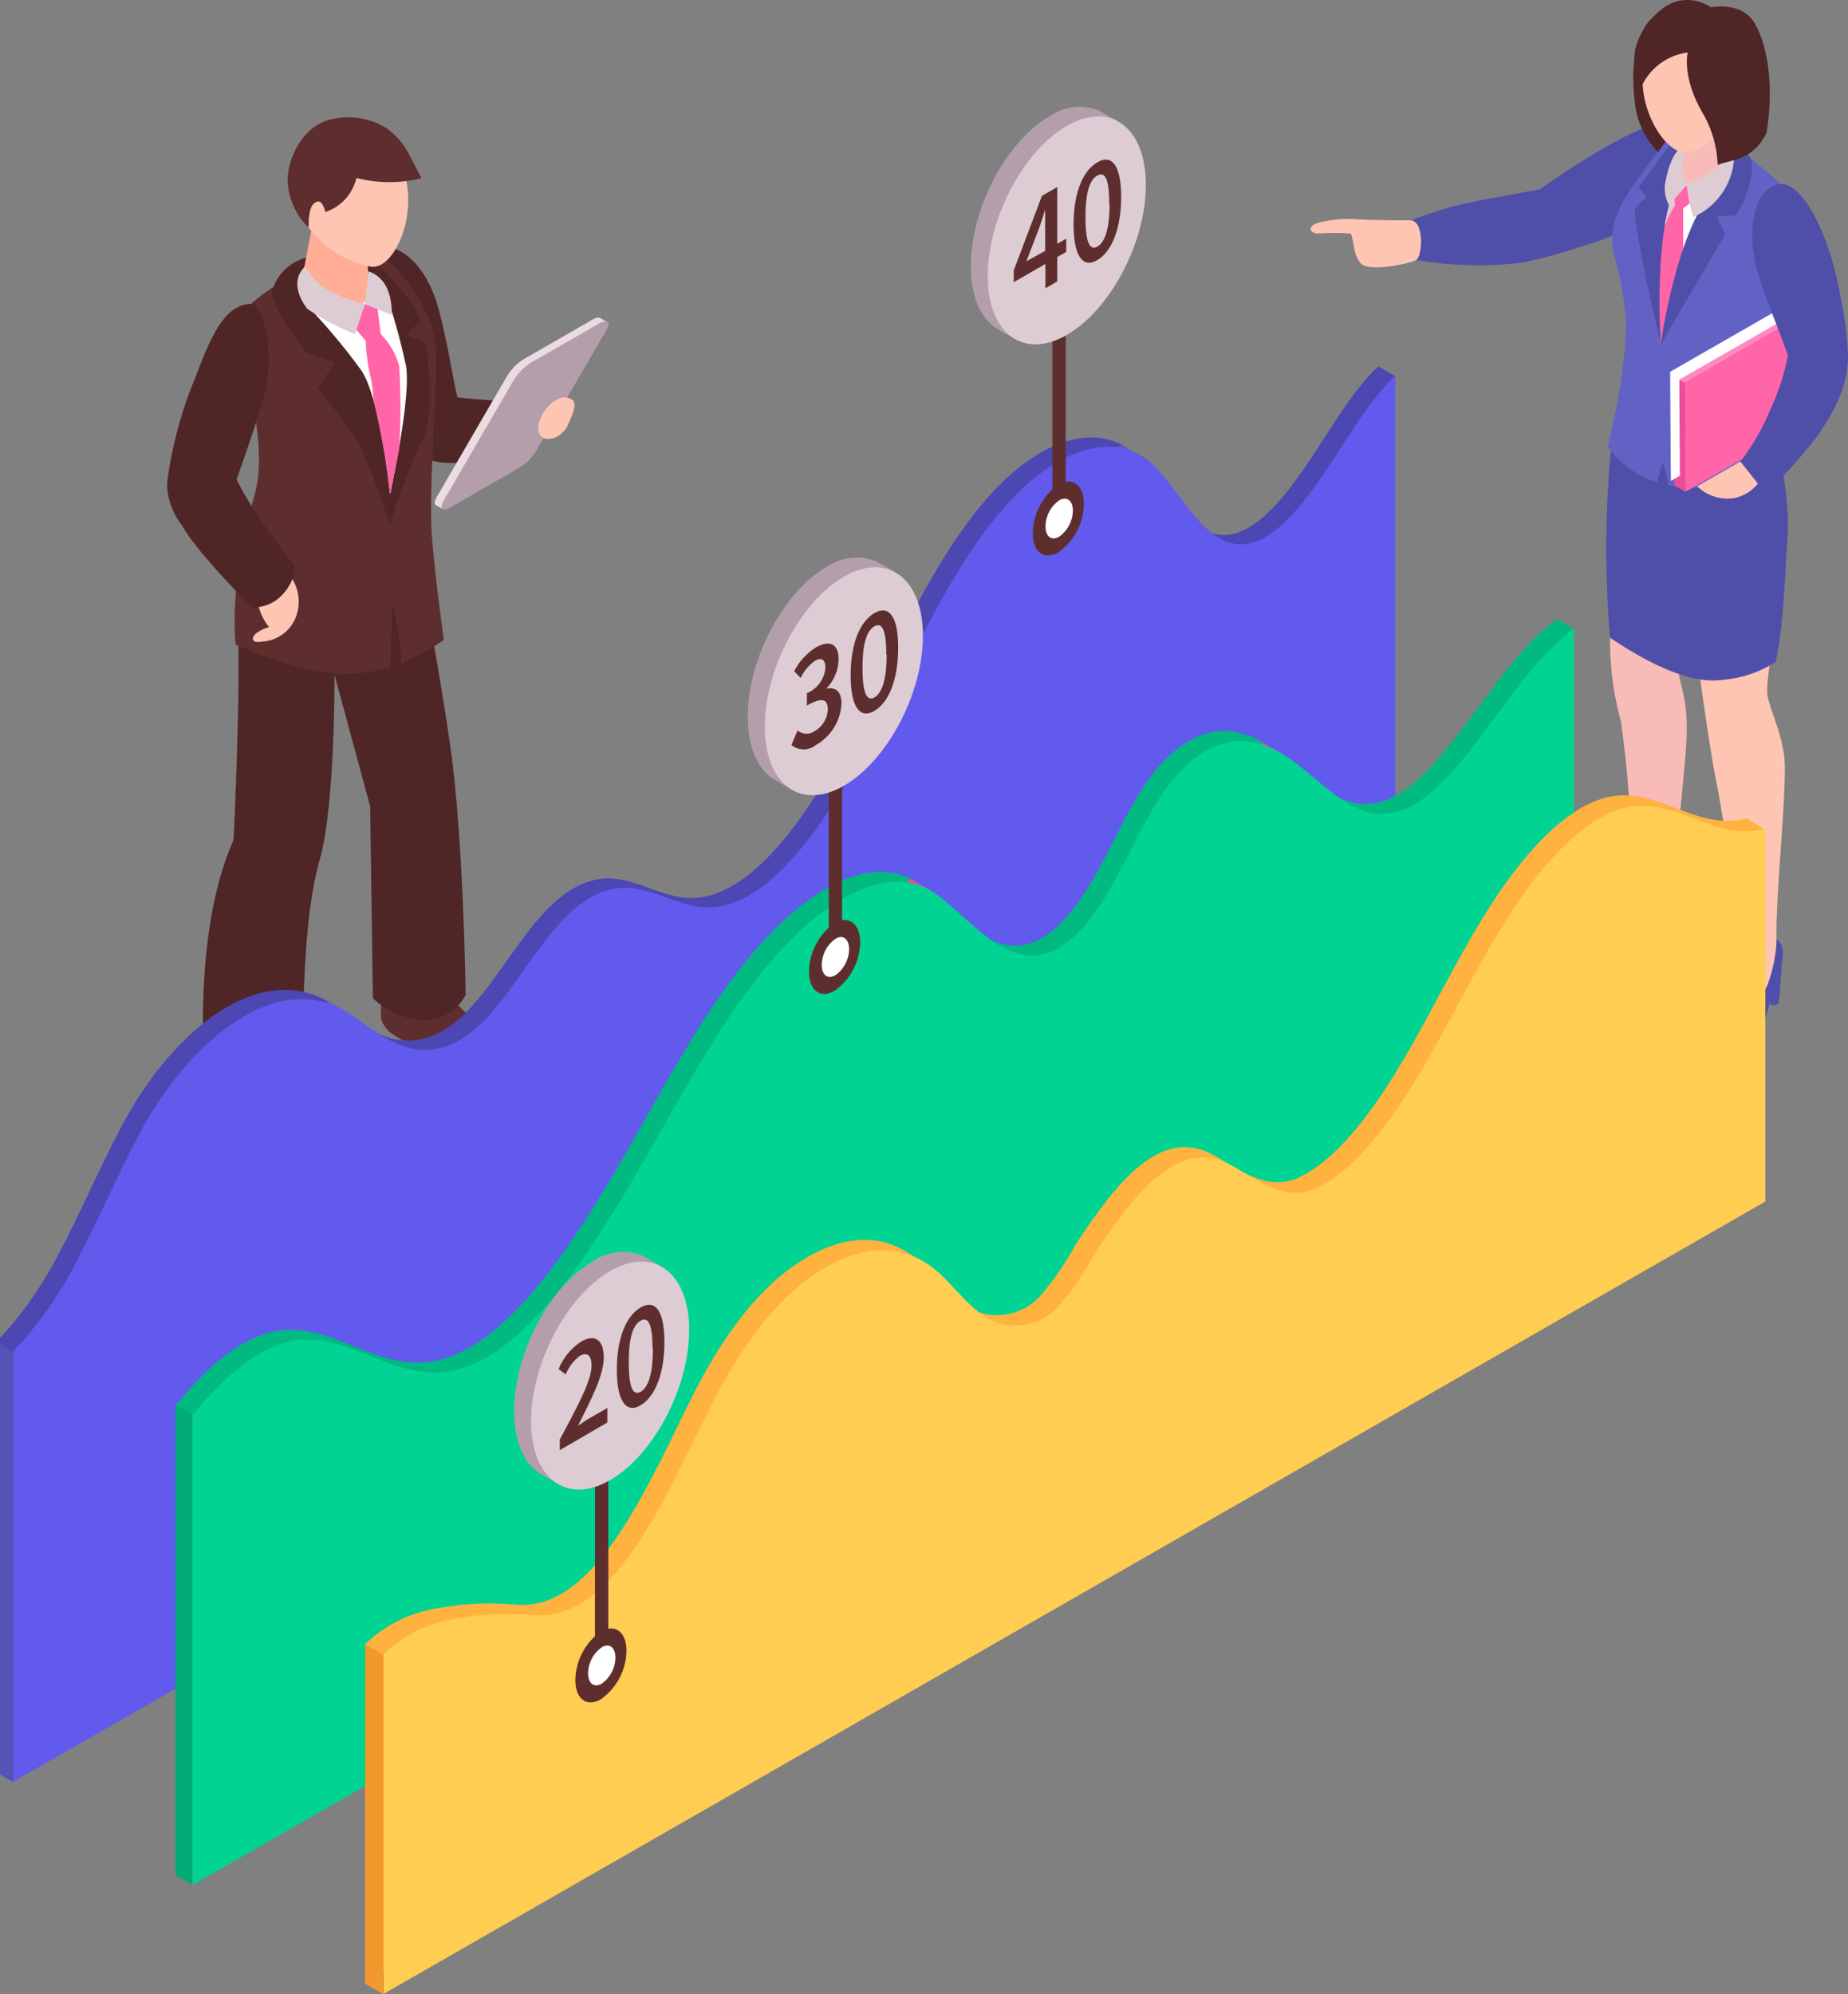 <?xml version="1.0" encoding="UTF-8"?> <svg xmlns="http://www.w3.org/2000/svg" width="114" height="123" viewBox="0 0 114 123" fill="none"><rect x="0" y="0" width="114" height="123" fill="#808080" stroke="none"/> <g clip-path="url(#clip0_508_264)"> <path d="M104.611 33.232C104.919 32.416 99.579 31.775 99.579 31.775C99.579 31.775 99.579 35.731 99.425 37.399C99.17 39.778 99.361 42.184 99.99 44.494C100.43 47.529 100.639 50.592 100.614 53.658C100.517 55.504 99.822 57.269 98.633 58.692C98.171 59.42 99.924 60.098 101.039 59.041C102.154 57.985 102.264 57.781 102.887 57.453C103.511 57.126 103.306 56.331 103.254 54.685C103.254 53.41 103.775 49.156 103.988 46.424C104.288 42.549 103.438 42.469 103.496 40.509C103.558 38.047 103.932 35.602 104.611 33.232Z" fill="#F9BBB7"></path> <path d="M103.775 55.552C103.777 55.518 103.777 55.484 103.775 55.45C103.664 55.181 103.505 54.935 103.306 54.722C103.306 54.722 103.041 57.06 101.655 58.029C100.107 59.107 99.418 59.267 98.677 58.757C98.299 59.267 97.89 59.754 97.452 60.214C96.997 60.717 97.379 61.227 98.728 61.125C99.613 61.06 100.436 60.655 101.024 59.996C101.507 59.272 102.044 58.586 102.631 57.941L102.865 57.73C102.909 58.349 102.865 58.75 102.917 59.187C103.049 59.391 103.247 59.34 103.408 59.187C103.424 58.561 103.508 57.938 103.658 57.33C103.856 56.758 103.897 56.144 103.775 55.552Z" fill="#4F4FAA"></path> <path d="M104.692 40.459C104.692 40.459 105.425 45.995 105.836 47.998C106.247 50.001 107.266 56.47 107.134 58.123C106.973 59.346 106.698 60.55 106.313 61.722C106.233 61.889 106.188 62.07 106.182 62.255C106.176 62.44 106.208 62.624 106.277 62.796C106.346 62.967 106.45 63.123 106.582 63.253C106.715 63.383 106.873 63.484 107.046 63.55C108.205 63.907 109.687 59.988 109.599 58.182C109.467 55.479 110.332 48.114 110.046 46.461C109.76 44.807 109.203 43.817 109.034 42.906C108.887 42.127 109.54 38.79 109.54 38.79L104.692 40.459Z" fill="#FFC5B3"></path> <path d="M109.951 59.173C109.951 59.173 109.848 60.287 109.819 60.848C109.79 61.409 109.716 61.89 109.716 61.89C109.716 61.89 109.262 62.254 109.144 61.751C109.171 60.835 109.45 59.943 109.951 59.173Z" fill="#4F4FAA"></path> <path d="M106.32 61.635C106.116 62.274 105.945 62.923 105.807 63.58C105.682 64.148 105.807 64.876 106.372 64.964C106.853 65.055 107.352 64.963 107.769 64.707C108.186 64.451 108.491 64.049 108.623 63.58C109.005 62.808 109.394 60.753 109.753 59.712C110.362 58.481 109.599 57.92 109.599 57.92C109.563 58.891 109.37 59.85 109.027 60.761C108.293 62.422 107.758 62.771 107.024 62.793C106.291 62.815 106.32 61.635 106.32 61.635Z" fill="#4F4FAA"></path> <path d="M99.323 39.337C101.281 40.648 104.098 42.251 106.276 41.93C107.44 41.838 108.563 41.457 109.54 40.823C110.069 38.346 110.054 35.971 110.274 33.152C110.45 30.879 109.672 26.472 108.807 25.38C107.903 24.987 106.947 24.725 105.968 24.6C104.083 24.6 101.985 25.074 100.203 24.345C100.183 24.336 100.162 24.331 100.14 24.331C100.119 24.331 100.097 24.335 100.078 24.344C100.058 24.353 100.041 24.367 100.027 24.383C100.013 24.4 100.003 24.419 99.998 24.44C99.981 24.438 99.964 24.442 99.951 24.451C99.937 24.46 99.928 24.475 99.924 24.491C99.095 27.674 98.861 34.296 99.323 39.337Z" fill="#4F4FAA"></path> <path d="M94.107 12.34C95.655 11.131 99.843 8.304 102.176 7.612C103.467 7.226 103.474 7.802 104.105 8.902C105.865 11.998 99.352 15.064 96.271 15.458C95.523 15.567 91.716 14.205 94.107 12.34Z" fill="#4F4FAA"></path> <path d="M100.452 20.994C100.36 22.174 100.191 23.347 99.946 24.505C101.134 27.339 107.332 26.508 109.181 25.758C108.771 23.593 108.509 21.402 108.396 19.202C108.396 19.202 111.462 15.829 110.596 12.391C110.332 11.349 107.846 10.206 107.846 10.206L104.362 8.312C104.362 8.312 104.112 8.246 103.746 8.188C103.203 8.785 102.125 10.373 101.545 11.043C100.966 11.713 99.345 13.892 99.836 15.975C100.227 17.62 100.433 19.304 100.452 20.994Z" fill="white"></path> <path d="M103.46 9.157C102.708 10.256 102.051 11.416 101.494 12.624C102.176 13.069 103.504 14.176 103.504 14.176L104.384 9.638L103.46 9.157Z" fill="#DDCCD3"></path> <path d="M103.394 11.51C104.042 11.643 104.716 11.531 105.286 11.197C105.844 10.784 106.338 10.293 106.753 9.74C106.753 9.645 106.819 9.557 106.848 9.455C106.73 8.181 106.829 6.895 107.142 5.653C105.998 5.143 103.885 8.268 103.885 8.268C103.903 9.195 103.805 10.12 103.592 11.022C103.506 11.176 103.439 11.339 103.394 11.51Z" fill="#F9BBB7"></path> <path d="M109.46 19.727C110.061 15.735 110.619 12.318 110.531 12.165C109.951 11.167 107.296 9.251 107.296 9.251H106.474C106.474 9.251 105.352 14.219 105.271 14.351L102.411 17.825C102.411 17.629 101.78 13.76 102.411 12.056C102.609 11.524 104.083 7.998 104.083 7.998C104.083 7.998 103.834 7.933 103.467 7.875C102.924 8.472 101.78 10.016 101.266 10.73C100.394 11.947 99.066 13.578 99.557 15.669C99.91 16.941 100.156 18.239 100.291 19.552C100.423 22.648 99.176 27.565 99.176 27.565C99.931 28.595 100.998 29.361 102.22 29.75C102.374 29.102 102.579 28.483 102.579 28.483C102.579 28.483 102.799 29.262 102.939 29.939C106.548 30.5 109.614 29.284 110.376 27.994C110.42 27.987 109.012 22.924 109.46 19.727Z" fill="#6262C4"></path> <path d="M102.411 21.249C102.821 20.193 103.467 17.607 103.834 16.543V12.733L103.423 12.522C102.884 13.354 102.483 14.267 102.235 15.225C102.09 17.234 102.149 19.252 102.411 21.249Z" fill="#FF65A7"></path> <path d="M102.997 8.96L101.09 11.524L101.582 12.209C101.295 12.388 101.046 12.62 100.848 12.893C100.848 14.569 102.455 21.256 102.455 21.256C102.455 21.256 101.89 13.644 103.716 10.715C103.878 8.071 103.306 8.923 102.997 8.96Z" fill="#4F4FAA"></path> <path d="M103.401 11.51C103.317 11.83 103.285 12.162 103.306 12.493C103.364 12.894 103.628 13.032 104.039 12.704C104.295 12.491 104.494 12.218 104.619 11.91C104.5 11.707 104.31 11.555 104.086 11.481C103.862 11.407 103.618 11.417 103.401 11.51Z" fill="#FF65A7"></path> <path d="M103.496 9.31C103.496 9.31 103.078 9.608 102.763 11.08C102.626 11.61 102.694 12.171 102.953 12.653L104.054 11.415C103.771 10.749 103.714 10.01 103.892 9.31C104.002 8.8 103.496 9.31 103.496 9.31Z" fill="#DDCCD3"></path> <path d="M107.032 8.953C107.032 8.953 107.142 10.155 105.667 11.794C103.401 14.307 102.44 21.264 102.44 21.264L106.416 14.445L105.91 13.352L107.076 13.28C107.694 12.348 108.049 11.269 108.103 10.155C108.057 9.874 107.932 9.612 107.743 9.399C107.553 9.187 107.307 9.032 107.032 8.953Z" fill="#4F4FAA"></path> <path d="M104.464 13.389C104.258 12.749 104.118 12.09 104.046 11.422C105.127 10.932 106.118 10.267 106.98 9.455C106.993 10.283 106.761 11.097 106.314 11.796C105.867 12.494 105.224 13.048 104.464 13.389Z" fill="#DDCCD3"></path> <path d="M102.11 0.947C102.11 0.947 100.284 2.003 100.87 6.469C101.011 7.567 101.508 8.59 102.286 9.383C102.856 8.52 103.507 7.713 104.23 6.971C105.154 6.097 102.11 0.947 102.11 0.947Z" fill="#4F2525"></path> <path d="M106.863 1.77C106.479 1.424 106.016 1.177 105.513 1.048C105.011 0.919 104.485 0.913 103.98 1.03C103.476 1.148 103.007 1.385 102.615 1.722C102.222 2.059 101.918 2.486 101.729 2.965C100.364 5.879 102.726 9.871 104.244 9.375C105.681 8.85 106.869 7.811 107.575 6.461C108.279 4.75 107.714 2.557 106.863 1.77Z" fill="#FFC5B3"></path> <path d="M28.212 24.51C27.904 23.199 27.346 19.484 26.679 17.954C25.139 14.377 22.667 15.229 22.667 15.229L23.29 16.912C23.849 19.834 24.661 22.703 25.718 25.486C26.334 26.215 25.784 27.977 26.371 28.291C27.618 28.961 31.139 28.21 31.968 27.824C31.901 27.555 32.914 25.697 32.393 25.078C32.092 24.699 29.371 24.677 28.212 24.51Z" fill="#4F2525"></path> <path d="M29.525 63.256C28.571 62.331 27.852 61.559 27.852 61.559L23.503 61.377V62.834C23.636 63.259 23.923 63.62 24.31 63.846C25.176 64.392 26.086 64.864 27.031 65.26C28.22 65.658 29.45 65.919 30.698 66.039C31.615 66.039 32.004 65.646 31.527 65.18C30.713 64.32 30.412 64.109 29.525 63.256Z" fill="#5E2E2E"></path> <path d="M17.943 66.447L14.019 66.01C13.712 67.692 13.839 69.423 14.385 71.044C15.302 73.6 16.916 73.622 17.481 73.418C18.046 73.215 18.31 71.59 18.214 69.776C18.119 67.962 17.943 66.447 17.943 66.447Z" fill="#5E2E2E"></path> <path d="M25.256 31.365C25.256 31.365 17.004 28.895 17.239 30.636C17.239 30.636 14.305 33.39 14.664 38.649C14.818 41.053 14.613 47.675 14.407 51.805C11.972 57.247 12.588 65.289 12.588 65.289C12.588 65.289 12.214 66.338 14.114 67.278C16.014 68.217 18.772 67.241 18.772 67.241C18.772 67.241 18.324 57.873 19.733 52.978C20.679 49.693 20.635 41.614 20.635 41.614L22.835 49.729L23.004 61.574C23.817 62.342 24.871 62.81 25.989 62.9C26.549 62.944 27.108 62.82 27.596 62.545C28.084 62.27 28.477 61.855 28.725 61.355C28.725 61.355 28.601 51.528 27.75 45.846C27.046 40.864 25.256 31.365 25.256 31.365Z" fill="#4F2525"></path> <path d="M26.87 21.385C26.532 18.158 23.686 15.87 23.686 15.87C21.024 14.829 18.456 16.803 18.456 16.803C18.456 16.803 14.833 18.522 14.62 20.11C14.495 21.057 16.718 27.001 15.713 30.483C14.041 36.311 14.54 39.757 14.54 39.757C14.54 39.757 18.471 41.556 21.141 41.563C22.135 41.57 23.124 41.428 24.075 41.141C24.075 39.771 24.236 37.287 24.236 37.287C24.528 38.482 24.707 39.701 24.772 40.929C25.681 40.515 26.554 40.028 27.383 39.472C27.383 39.472 26.591 33.9 26.598 31.918C26.547 28.385 27.046 22.987 26.87 21.385Z" fill="#5E2E2E"></path> <path d="M25.102 20.613L25.938 19.797C25.741 19.256 25.459 18.749 25.102 18.296C24.321 17.293 23.428 16.381 22.439 15.579L18.904 15.885C18.406 16.011 17.951 16.264 17.583 16.619C17.214 16.974 16.947 17.42 16.806 17.91C16.556 18.813 18.955 21.8 18.955 21.8L20.657 22.354L19.615 23.92C19.615 23.92 21.698 26.586 22.248 27.562C22.935 29.139 23.538 30.751 24.053 32.392C24.562 30.589 25.23 28.834 26.048 27.147C26.95 25.646 26.283 21.188 26.283 21.188L25.102 20.613Z" fill="#4F2525"></path> <path d="M23.994 18.646C22.762 18.172 18.962 18.864 18.962 18.864C20.146 20.102 21.247 21.416 22.256 22.798C23.466 24.503 24.06 30.483 24.06 30.483C24.06 30.483 25.41 24.364 25.036 22.521C24.756 21.212 24.409 19.919 23.994 18.646Z" fill="white"></path> <path d="M23.488 20.613L23.29 19.039L22.513 18.762L21.574 19.855L22.564 21.028C22.586 21.792 22.689 22.551 22.872 23.293C22.963 23.745 23.019 24.203 23.041 24.663C23.408 26.171 23.833 28.611 23.833 28.611L24.075 30.498L24.625 27.679C24.73 25.981 24.73 24.278 24.625 22.58C24.431 21.834 24.038 21.155 23.488 20.613Z" fill="#FF65A7"></path> <path d="M19.359 13.386L18.625 17.247C18.625 17.247 20.723 19.185 21.632 19.432C22.073 19.082 22.467 18.678 22.806 18.23L22.645 15.776L19.359 13.386Z" fill="#FFAD97"></path> <path d="M18.977 9.147C18.244 10.072 18.016 12.396 19.029 14.027C19.962 15.28 21.332 16.143 22.872 16.446C24.493 16.708 26.239 12.264 24.39 9.547C24.121 9.089 23.744 8.702 23.291 8.421C22.838 8.14 22.323 7.972 21.79 7.933C21.257 7.893 20.723 7.983 20.233 8.195C19.742 8.406 19.312 8.733 18.977 9.147Z" fill="#FFC5B3"></path> <path d="M22.733 16.737L22.505 18.755L24.156 19.425C24.156 19.425 24.346 17.269 22.733 16.737Z" fill="#DDCCD3"></path> <path d="M18.801 16.453C17.679 17.546 18.962 19.054 18.962 19.054C19.881 19.674 20.865 20.195 21.896 20.605L22.52 18.755C21.83 18.588 21.157 18.356 20.51 18.063C19.809 17.683 19.22 17.128 18.801 16.453Z" fill="#DDCCD3"></path> <path d="M12.06 23.264C11.198 25.32 10.614 27.481 10.322 29.689C10.197 30.694 10.96 32.705 11.965 32.843C13.623 33.062 13.791 31.081 14.466 29.93C14.466 29.93 16.043 25.559 16.381 24.036C16.901 21.683 16.337 19.287 15.647 18.74C14.011 18.689 13.161 20.299 12.06 23.264Z" fill="#4F2525"></path> <path d="M15.86 36.493C15.833 37.285 16.093 38.061 16.593 38.678C16.301 38.755 16.027 38.889 15.786 39.072C15.5 39.327 15.5 39.691 16.124 39.574C16.628 39.555 17.114 39.377 17.51 39.065C17.905 38.753 18.191 38.324 18.324 37.841C18.453 37.397 18.463 36.928 18.353 36.48C18.244 36.032 18.019 35.62 17.701 35.284C17.701 35.284 15.933 35.714 15.86 36.493Z" fill="#FFC5B3"></path> <path d="M14.055 28.567C14.055 28.567 10.388 30.753 11.209 32.363C12.031 33.972 15.544 37.462 15.544 37.462C15.909 37.475 16.272 37.405 16.606 37.259C16.941 37.113 17.237 36.893 17.474 36.617C17.905 36.156 18.164 35.562 18.207 34.934C18.207 34.934 16.681 32.938 15.918 31.845C15.156 30.753 14.055 28.567 14.055 28.567Z" fill="#4F2525"></path> <path d="M23.782 7.865C22.88 7.324 21.813 7.122 20.774 7.296C18.618 7.559 17.752 9.875 17.745 11.041C17.749 11.601 17.866 12.154 18.089 12.668C18.312 13.182 18.636 13.647 19.043 14.035C19.043 14.035 18.992 12.898 19.337 12.578C19.681 12.257 19.909 12.461 20.07 13.08C20.541 12.922 20.965 12.647 21.299 12.281C21.634 11.915 21.87 11.471 21.985 10.99H22.043C23.343 11.316 24.704 11.316 26.004 10.99C26.004 10.99 25.652 10.334 25.19 9.431C24.853 8.805 24.37 8.268 23.782 7.865Z" fill="#5E2E2E"></path> <path d="M37.051 19.622C36.985 19.596 36.915 19.586 36.844 19.592C36.774 19.599 36.707 19.621 36.647 19.658L32.606 21.982C32.074 22.246 31.625 22.649 31.307 23.148L26.943 30.651C26.796 30.906 26.782 31.081 26.884 31.153L27.317 31.401L27.522 30.979L31.337 28.793C31.868 28.529 32.317 28.126 32.635 27.628L36.999 20.125V20.066L37.095 20.161L37.439 19.855L37.029 19.615L37.051 19.622Z" fill="#EADCE1"></path> <path d="M37.073 19.884L33.031 22.208C32.5 22.472 32.051 22.875 31.733 23.373L27.369 30.876C27.104 31.328 27.266 31.532 27.713 31.335L31.755 29.012C32.286 28.747 32.735 28.344 33.053 27.846L37.417 20.343C37.681 19.884 37.52 19.709 37.073 19.884Z" fill="#B59EAB"></path> <path d="M34.99 24.524C34.153 24.35 33.038 25.741 33.229 26.601C33.42 27.46 34.696 27.045 35.041 26.193C35.459 25.238 35.708 24.677 34.99 24.524Z" fill="#FFC5B3"></path> <path d="M104.112 3.234C104.112 3.234 103.738 4.691 104.978 6.877C105.583 7.873 105.921 9.007 105.961 10.169C106.753 9.841 108.117 9.936 108.976 8.195C109.401 5.565 109.144 2.987 108.242 1.435C107.457 0.058 105.543 0.452 105.543 0.452C105.543 0.452 103.21 -1.275 101.296 2.025C100.983 2.507 100.817 3.069 100.817 3.642C100.817 4.216 100.983 4.777 101.296 5.259C101.56 4.717 101.956 4.248 102.447 3.894C102.939 3.541 103.511 3.314 104.112 3.234Z" fill="#4F2525"></path> <path d="M111.183 25.438L103.298 29.954L103.254 23.223L111.139 18.707L111.183 25.438Z" fill="#EA4E98"></path> <path d="M111.851 25.809L103.973 30.333L103.929 23.602L111.814 19.078L111.851 25.809Z" fill="#FF65A7"></path> <path d="M103.929 23.602L103.254 23.223L103.298 29.954L103.973 30.333L103.929 23.602Z" fill="#EA4E98"></path> <path d="M103.254 23.223L103.929 23.602L111.851 19.035L111.139 18.707L103.254 23.223Z" fill="#FF8AC2"></path> <path d="M110.919 19.209L110.912 18.408L103.027 22.932L103.071 29.663L103.628 29.342L103.592 23.413L110.919 19.209Z" fill="white"></path> <path d="M108.103 28.038L104.692 29.991C104.991 30.281 105.354 30.499 105.753 30.625C106.151 30.752 106.574 30.784 106.988 30.719C107.382 30.636 107.752 30.461 108.064 30.207C108.377 29.954 108.624 29.63 108.785 29.262L108.103 28.038Z" fill="#FFC5B3"></path> <path d="M113.538 18.314C112.914 14.511 111.044 10.738 109.489 11.422C108.103 12.034 107.846 14.198 108.286 16.23C108.638 17.862 109.482 19.574 110.296 21.941C110.065 23.117 109.688 24.26 109.174 25.343C108.711 26.459 108.102 27.51 107.362 28.468L108.909 30.413C110.091 29.318 111.176 28.123 112.152 26.844C113.325 25.103 114 23.675 114 21.941C113.953 20.721 113.798 19.507 113.538 18.314Z" fill="#4F4FAA"></path> <path d="M96.3 12.894C96.3 12.894 96.124 11.437 95.017 11.67C93.33 11.998 90.572 12.449 89.42 12.784C88.269 13.119 87.051 13.593 87.051 13.593C87.275 13.954 87.416 14.36 87.466 14.782C87.515 15.203 87.471 15.63 87.337 16.033C89.518 16.41 91.742 16.464 93.939 16.194C95.265 15.916 96.571 15.551 97.848 15.101L96.3 12.894Z" fill="#4F4FAA"></path> <path d="M87.051 13.593C87.051 13.593 84.543 13.593 83.692 13.52C82.888 13.468 82.08 13.544 81.3 13.746C80.662 13.921 80.758 14.409 81.3 14.402C81.965 14.35 82.632 14.35 83.296 14.402C83.508 14.496 83.42 15.698 83.956 16.252C84.491 16.806 86.927 16.252 87.337 16.055C87.748 15.859 87.88 13.688 87.051 13.593Z" fill="#FFC5B3"></path> <path d="M85.027 60.447L86.061 23.194L85.027 22.597C82.584 24.877 80.824 29.095 78.286 31.557C73.885 35.84 72.066 29.371 69.557 27.652C67.357 26.159 64.203 27.208 61.371 30.209C58.188 33.589 55.958 38.411 53.736 42.892C51.146 48.122 47.413 54.736 43.224 55.348C40.466 55.749 38.479 53.032 35.413 54.765C31.796 56.812 29.904 63.281 25.994 64.09C23.904 64.519 22.386 63.252 20.86 62.166C16.107 58.728 10.473 63.835 7.532 69.4C6.109 72.088 4.928 74.893 3.505 77.559C2.499 79.464 1.238 81.226 -0.243 82.796V109.327L85.027 60.447Z" fill="#4C47B2"></path> <path d="M70.136 27.995L69.227 27.463C69.113 27.479 69.009 27.536 68.934 27.623C68.934 27.703 69.762 28.541 69.762 28.541L70.136 27.995Z" fill="#6262C4"></path> <path d="M21.014 62.21L20.273 61.766L20.104 61.853L20.64 62.523L21.014 62.21Z" fill="#6262C4"></path> <path d="M86.068 61.052V23.172C83.626 25.452 81.865 29.67 79.327 32.132C74.926 36.416 73.107 29.947 70.599 28.228C68.398 26.734 65.244 27.783 62.413 30.785C59.229 34.164 56.999 38.987 54.777 43.467C52.188 48.697 48.454 55.312 44.266 55.924C41.508 56.324 39.52 53.607 36.454 55.341C32.838 57.388 30.945 63.856 27.036 64.665C24.945 65.095 23.427 63.827 21.901 62.742C17.148 59.304 11.515 64.41 8.574 69.975C7.151 72.663 5.97 75.468 4.547 78.134C3.54 80.04 2.279 81.801 0.799 83.372V109.902L86.068 61.052Z" fill="#615AED"></path> <path d="M0.828 83.394L-0.214 82.789V109.319L0.828 109.924V83.394Z" fill="#5454B5"></path> <path d="M96.066 66.763L97.1 38.79L96.066 38.178C93.975 39.635 92.171 42.36 90.308 44.807C88.958 46.585 87.477 48.406 85.907 49.178C83.758 50.213 82.1 49.069 80.692 47.918C78.645 46.242 76.232 43.722 72.909 45.98C69.873 48.042 68.728 52.77 66.308 55.931C61.958 61.649 58.885 55.516 56.097 54.168C53.655 52.988 50.493 54.54 47.596 57.504C44.156 61.023 41.545 65.998 38.897 70.617C35.963 75.716 32.295 81.74 28.129 83.532C24.461 85.127 21.858 82.512 18.747 82.075C15.938 81.653 13.422 83.532 10.84 86.672V115.657L96.066 66.763Z" fill="#00BA81"></path> <path d="M79.041 46.468L77.956 45.827L77.516 45.966L78.616 47.036L79.041 46.468Z" fill="#EA4E98"></path> <path d="M57.366 54.904L56.2 54.212L55.98 54.365L56.486 55.137L57.366 54.904Z" fill="#EA4E98"></path> <path d="M97.1 67.382V38.79C95.01 40.247 93.205 42.972 91.342 45.419C89.993 47.197 88.511 49.018 86.941 49.79C84.792 50.824 83.134 49.681 81.726 48.53C79.68 46.854 77.266 44.334 73.944 46.592C70.907 48.654 69.763 53.381 67.342 56.543C62.992 62.261 59.919 56.128 57.132 54.78C54.689 53.6 51.528 55.151 48.63 58.116C45.19 61.635 42.579 66.61 39.931 71.228C36.997 76.328 33.33 82.352 29.163 84.144C25.496 85.739 22.892 83.124 19.782 82.687C16.972 82.265 14.456 84.144 11.874 87.284V116.269L97.1 67.382Z" fill="#00D392"></path> <path d="M11.86 87.269L10.825 86.657V115.635L11.86 116.254V87.269Z" fill="#00AB76"></path> <path d="M107.765 50.475C104.831 51.203 102.975 49.069 100.144 49.054C97.489 49.054 94.753 51.706 92.457 55.079C89.714 59.114 87.726 63.908 84.953 67.907C83.53 69.954 81.909 71.76 80.178 72.598C78.073 73.618 76.254 71.957 74.669 71.141C71.582 69.597 68.904 72.831 66.315 76.823C65.702 77.957 64.964 79.02 64.114 79.992C63.711 80.416 63.21 80.737 62.654 80.925C62.098 81.113 61.504 81.162 60.924 81.07C59.229 80.786 58.166 79.154 56.919 77.974C55.07 76.233 52.657 75.898 49.804 77.537C46.818 79.256 44.479 82.52 42.52 86.497C39.63 92.383 36.505 99.42 31.782 98.968C30.254 98.827 28.715 98.891 27.205 99.158C25.447 99.384 23.811 100.169 22.54 101.394V122.337L107.765 73.48L108.829 51.131L107.765 50.475Z" fill="#FFB240"></path> <path d="M56.743 77.705L55.665 77.085L55.056 77.326L56.691 78.812L56.743 77.705Z" fill="#FFB240"></path> <path d="M108.887 51.116C105.953 51.844 104.098 49.71 101.266 49.695C98.611 49.695 95.875 52.347 93.579 55.72C90.836 59.755 88.848 64.556 86.076 68.548C84.653 70.595 83.031 72.401 81.3 73.239C79.195 74.259 77.376 72.598 75.792 71.782C72.704 70.238 70.026 73.472 67.437 77.464C66.824 78.598 66.086 79.661 65.237 80.633C64.834 81.057 64.332 81.378 63.776 81.566C63.22 81.753 62.626 81.803 62.046 81.711C60.352 81.427 59.288 79.795 58.041 78.615C56.193 76.874 53.779 76.539 50.926 78.178C47.941 79.897 45.601 83.161 43.642 87.138C40.752 93.024 37.628 100.061 32.904 99.609C31.377 99.468 29.837 99.531 28.327 99.799C26.57 100.025 24.933 100.809 23.662 102.035V122.978L108.902 74.106V51.116H108.887Z" fill="#FFCD51"></path> <path d="M23.647 102.057L22.525 101.408V122.352L23.647 123V102.057Z" fill="#F2982C"></path> <path d="M65.743 30.857L64.921 31.331V20.557L65.743 20.084V30.857Z" fill="#5E2E2E"></path> <path d="M66.865 31.076C66.856 31.663 66.709 32.239 66.435 32.759C66.161 33.279 65.768 33.728 65.288 34.07C64.415 34.573 63.711 34.07 63.711 32.883C63.72 32.296 63.867 31.719 64.141 31.199C64.415 30.679 64.808 30.23 65.288 29.889C66.161 29.386 66.865 29.925 66.865 31.076Z" fill="#5E2E2E"></path> <path d="M66.183 31.491C66.179 31.806 66.101 32.116 65.954 32.396C65.808 32.676 65.597 32.917 65.339 33.101C64.87 33.371 64.496 33.101 64.496 32.467C64.499 32.152 64.578 31.842 64.724 31.562C64.871 31.283 65.082 31.041 65.339 30.857C65.802 30.588 66.183 30.872 66.183 31.491Z" fill="white"></path> <path d="M51.946 57.905L51.124 58.379V47.605L51.946 47.131V57.905Z" fill="#5E2E2E"></path> <path d="M53.061 58.116C53.052 58.703 52.905 59.28 52.631 59.8C52.357 60.32 51.964 60.769 51.484 61.11C50.611 61.613 49.907 61.11 49.907 59.923C49.915 59.336 50.062 58.76 50.336 58.24C50.61 57.72 51.003 57.271 51.484 56.929C52.356 56.434 53.061 56.965 53.061 58.116Z" fill="#5E2E2E"></path> <path d="M52.379 58.539C52.375 58.854 52.297 59.164 52.15 59.444C52.004 59.723 51.793 59.965 51.535 60.149C51.066 60.418 50.691 60.149 50.691 59.515C50.695 59.2 50.773 58.89 50.92 58.61C51.066 58.33 51.277 58.089 51.535 57.905C52.004 57.606 52.379 57.92 52.379 58.539Z" fill="white"></path> <path d="M37.525 101.598L36.703 102.071V91.297L37.525 90.824V101.598Z" fill="#5E2E2E"></path> <path d="M38.647 101.809C38.639 102.396 38.491 102.973 38.217 103.493C37.944 104.013 37.551 104.461 37.07 104.803C36.197 105.306 35.493 104.803 35.493 103.616C35.502 103.029 35.649 102.453 35.923 101.933C36.197 101.413 36.59 100.964 37.07 100.622C37.943 100.127 38.647 100.658 38.647 101.809Z" fill="#5E2E2E"></path> <path d="M37.965 102.232C37.961 102.547 37.883 102.857 37.737 103.137C37.59 103.416 37.379 103.658 37.122 103.842C36.652 104.111 36.278 103.842 36.278 103.208C36.282 102.893 36.36 102.583 36.507 102.303C36.653 102.023 36.864 101.782 37.122 101.598C37.584 101.314 37.965 101.613 37.965 102.232Z" fill="white"></path> <path d="M55.173 35.68V35.257L54.029 34.616C53.536 34.42 53.002 34.349 52.474 34.409C51.947 34.468 51.443 34.657 51.007 34.959C48.315 36.503 46.129 40.641 46.129 44.21C46.129 46.148 46.775 47.51 47.801 48.107L48.865 48.719L49.048 48.45C49.741 48.435 50.418 48.236 51.007 47.874C53.699 46.33 55.885 42.192 55.885 38.623C55.925 37.595 55.679 36.577 55.173 35.68Z" fill="#B59EAB"></path> <path d="M56.934 39.213C56.934 42.775 54.733 46.92 52.056 48.464C49.379 50.008 47.178 48.37 47.178 44.822C47.178 41.274 49.379 37.115 52.056 35.571C54.733 34.026 56.934 35.651 56.934 39.213Z" fill="#DDCCD3"></path> <path d="M48.821 45.951L49.202 45.055C49.346 45.176 49.527 45.246 49.716 45.254C49.904 45.262 50.09 45.207 50.244 45.099C50.485 44.966 50.687 44.773 50.831 44.539C50.975 44.306 51.056 44.039 51.065 43.766C51.065 43.161 50.772 42.943 49.775 43.518V42.753C50.095 42.621 50.373 42.402 50.575 42.121C50.777 41.841 50.896 41.509 50.919 41.165C50.919 40.677 50.669 40.531 50.273 40.757C49.891 41.026 49.587 41.39 49.393 41.813L48.99 41.398C49.295 40.807 49.75 40.305 50.31 39.941C51.154 39.461 51.733 39.672 51.733 40.67C51.72 41.33 51.458 41.962 50.999 42.44V42.476C51.52 42.36 51.909 42.629 51.909 43.394C51.884 43.918 51.726 44.426 51.45 44.873C51.175 45.32 50.79 45.691 50.332 45.951C50.12 46.126 49.852 46.222 49.576 46.222C49.3 46.222 49.033 46.126 48.821 45.951Z" fill="#5E2E2E"></path> <path d="M52.474 41.653C52.474 39.686 53.053 38.331 53.941 37.814C54.828 37.297 55.408 37.989 55.408 39.949C55.408 41.908 54.828 43.321 53.941 43.846C53.053 44.37 52.474 43.613 52.474 41.653ZM54.674 40.378C54.674 38.732 54.373 38.39 53.941 38.63C53.508 38.87 53.207 39.57 53.207 41.216C53.207 42.862 53.515 43.256 53.941 43.016C54.366 42.775 54.696 42.017 54.696 40.378H54.674Z" fill="#5E2E2E"></path> <path d="M40.76 78.506V78.083L39.615 77.442C39.123 77.246 38.588 77.175 38.061 77.235C37.533 77.295 37.029 77.484 36.593 77.785C33.901 79.329 31.716 83.467 31.716 87.036C31.716 88.974 32.361 90.336 33.388 90.933L34.452 91.538L34.635 91.269C35.328 91.254 36.004 91.055 36.593 90.693C39.285 89.149 41.471 85.011 41.471 81.442C41.511 80.417 41.264 79.401 40.76 78.506Z" fill="#B59EAB"></path> <path d="M42.513 82.039C42.513 85.601 40.312 89.746 37.635 91.29C34.958 92.835 32.757 91.195 32.757 87.648C32.757 84.1 34.958 79.941 37.635 78.396C40.312 76.852 42.513 78.477 42.513 82.039Z" fill="#DDCCD3"></path> <path d="M34.503 88.835C35.728 86.57 36.491 85.113 36.491 84.224C36.491 83.612 36.234 83.365 35.757 83.634C35.373 83.929 35.076 84.322 34.899 84.771L34.459 84.436C34.743 83.743 35.232 83.151 35.86 82.738C36.703 82.257 37.246 82.644 37.246 83.722C37.246 84.8 36.513 86.228 35.655 87.939C35.882 87.779 36.175 87.575 36.388 87.459L37.466 86.84V87.736L34.532 89.44V88.828L34.503 88.835Z" fill="#5E2E2E"></path> <path d="M38.053 84.479C38.053 82.512 38.633 81.157 39.52 80.64C40.408 80.123 40.987 80.815 40.987 82.775C40.987 84.734 40.408 86.147 39.52 86.672C38.633 87.196 38.053 86.439 38.053 84.479ZM40.254 83.204C40.254 81.558 39.953 81.216 39.52 81.456C39.087 81.697 38.787 82.396 38.787 84.042C38.787 85.688 39.095 86.082 39.52 85.841C39.946 85.601 40.276 84.843 40.276 83.204H40.254Z" fill="#5E2E2E"></path> <path d="M68.934 7.882V7.459L67.789 6.818C67.296 6.622 66.762 6.551 66.235 6.611C65.707 6.671 65.203 6.86 64.767 7.161C62.075 8.705 59.889 12.843 59.889 16.412C59.889 18.35 60.535 19.712 61.562 20.309L62.626 20.914L62.809 20.644C63.502 20.63 64.178 20.431 64.767 20.069C67.459 18.525 69.645 14.387 69.645 10.818C69.684 9.793 69.438 8.777 68.934 7.882Z" fill="#B59EAB"></path> <path d="M70.687 11.408C70.687 14.97 68.486 19.115 65.809 20.659C63.132 22.203 60.931 20.564 60.931 17.017C60.931 13.469 63.132 9.31 65.809 7.765C68.486 6.221 70.687 7.845 70.687 11.408Z" fill="#DDCCD3"></path> <path d="M64.474 16.288L62.537 17.403V16.674L64.276 12.078L65.222 11.539V15.035L65.772 14.722V15.538L65.222 15.851V17.352L64.489 17.782V16.281L64.474 16.288ZM64.474 15.473V14.154C64.474 13.819 64.474 13.273 64.474 12.93C64.364 13.294 64.239 13.659 64.114 14.037L63.315 16.113L64.474 15.473Z" fill="#5E2E2E"></path> <path d="M66.227 13.848C66.227 11.881 66.806 10.526 67.694 10.009C68.582 9.492 69.161 10.184 69.161 12.143C69.161 14.103 68.582 15.516 67.694 16.041C66.806 16.565 66.227 15.815 66.227 13.848ZM68.427 12.573C68.427 10.927 68.127 10.585 67.694 10.825C67.261 11.065 66.96 11.765 66.96 13.411C66.96 15.057 67.269 15.451 67.694 15.21C68.119 14.97 68.449 14.22 68.449 12.573H68.427Z" fill="#5E2E2E"></path> </g> <defs> <clipPath id="clip0_508_264"> <rect width="114" height="123" fill="white"></rect> </clipPath> </defs> </svg> 